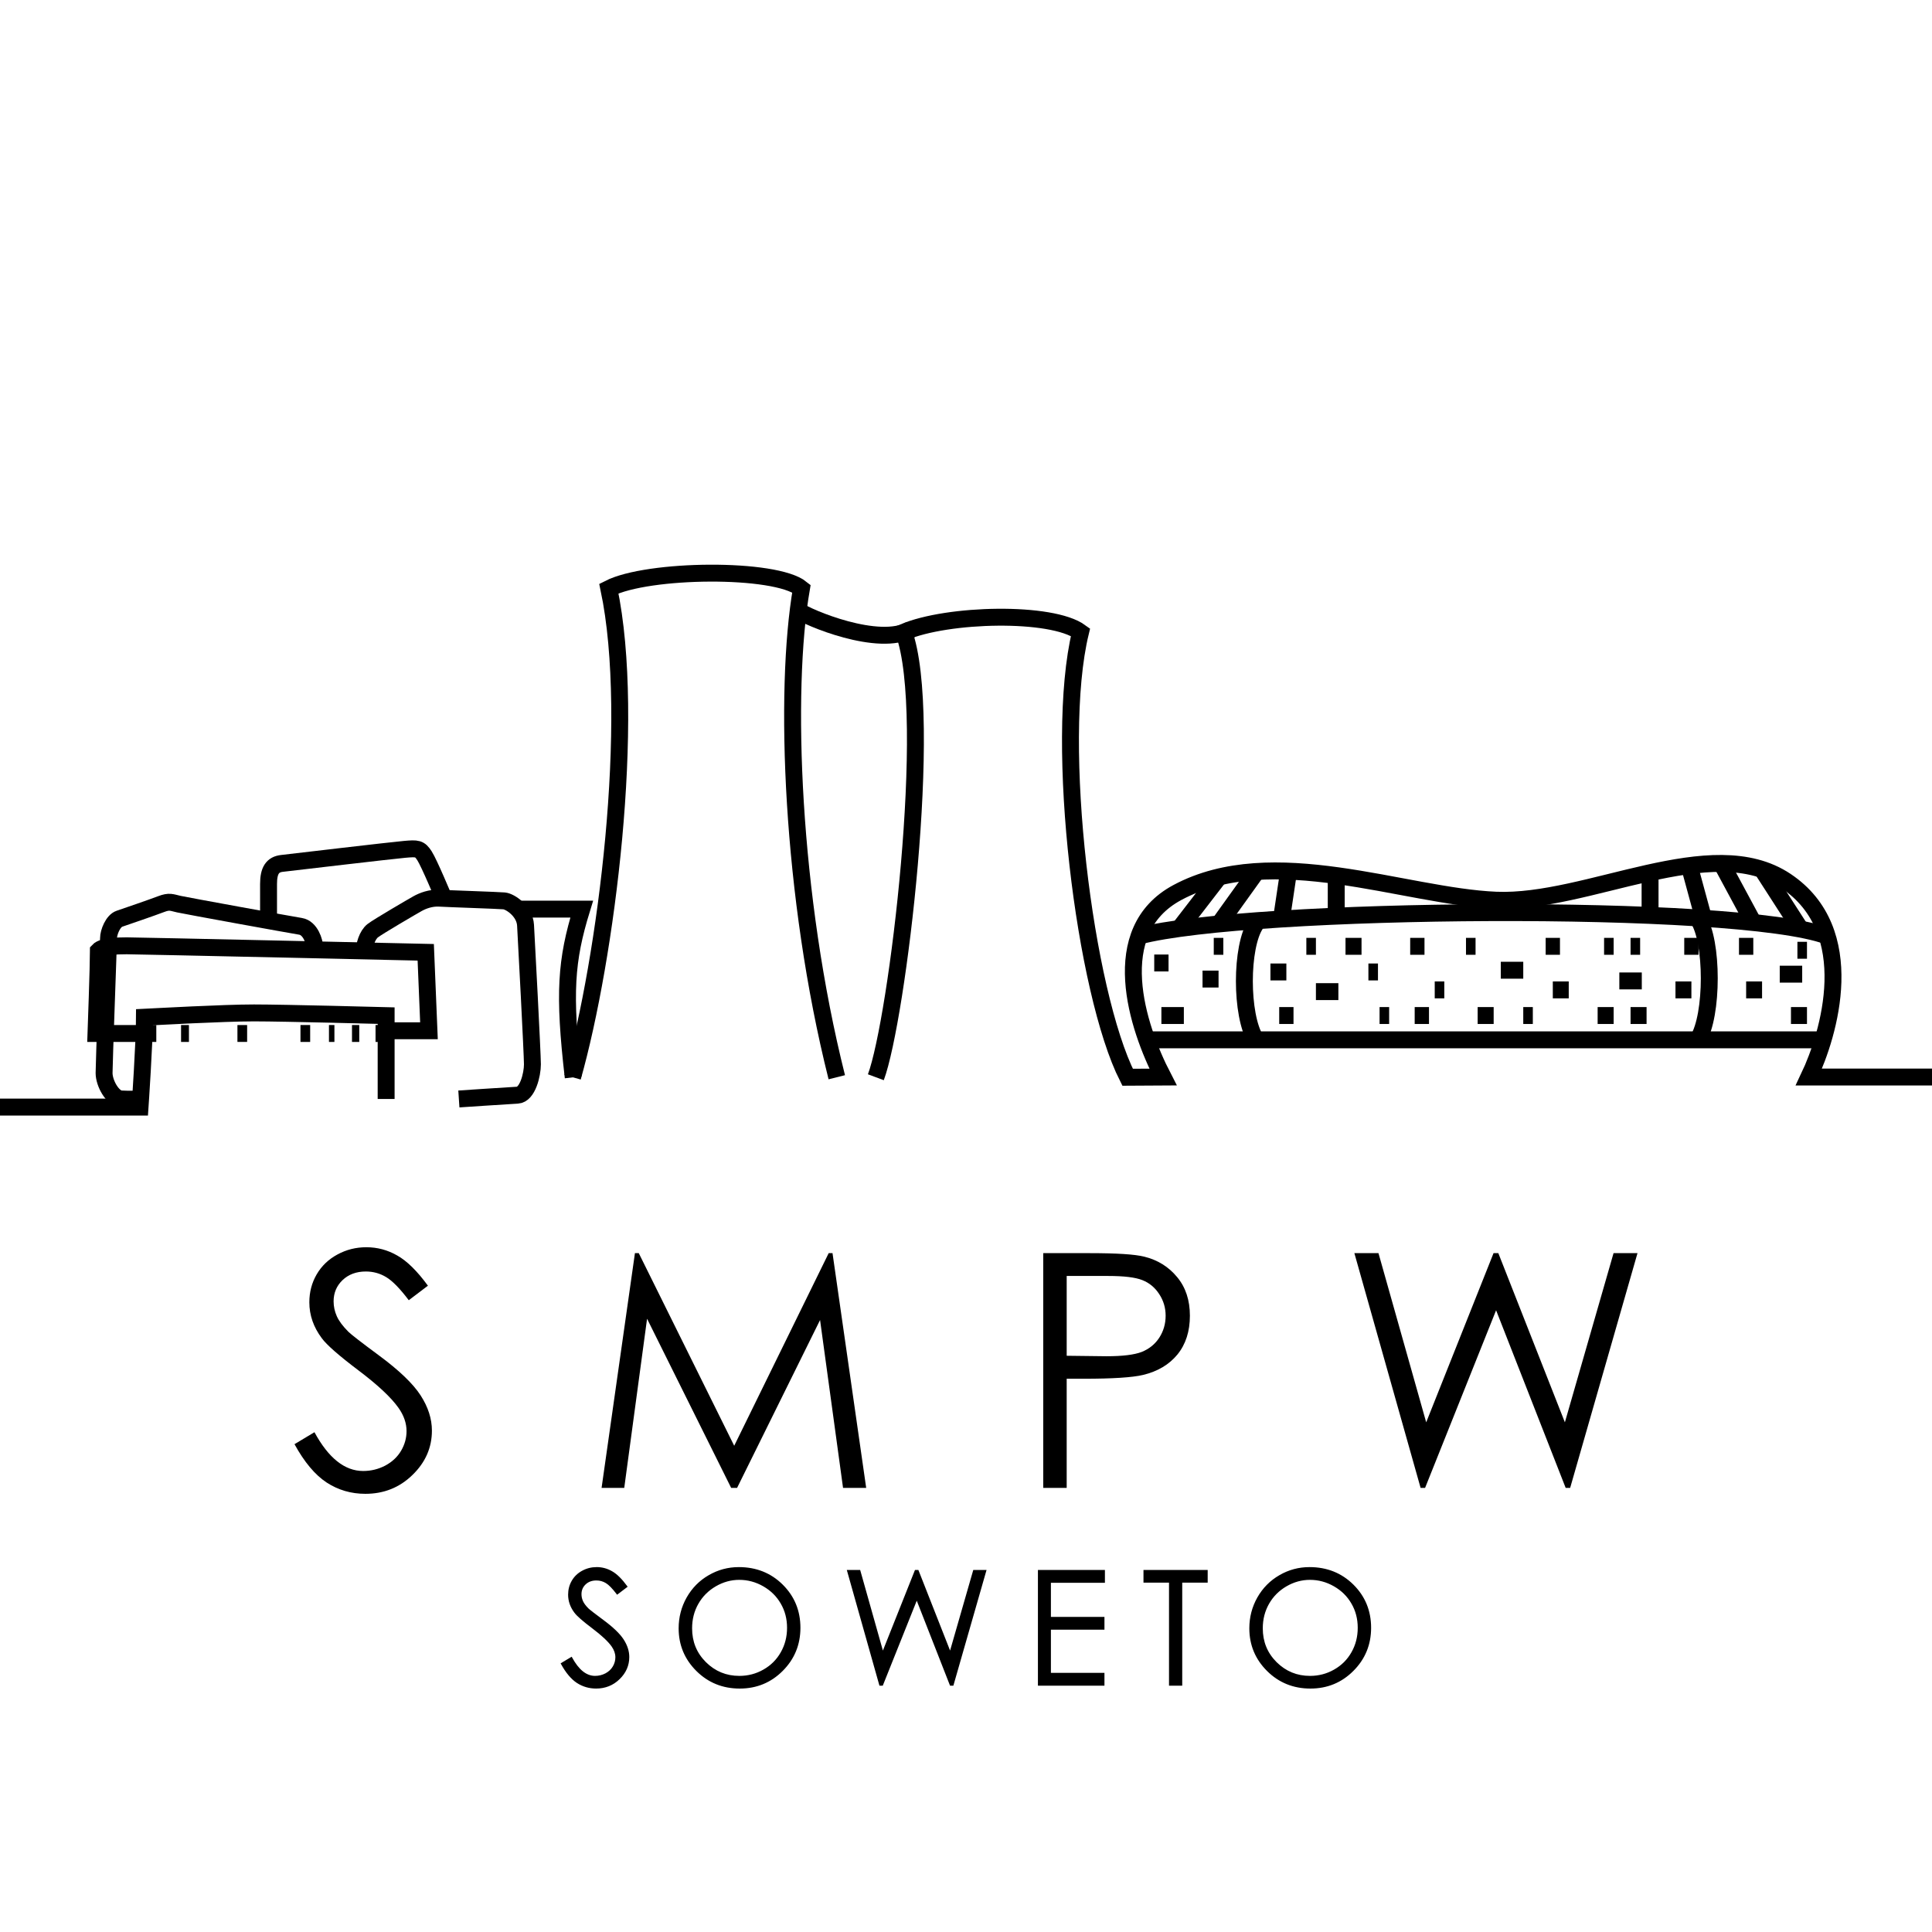 <?xml version="1.0" encoding="UTF-8" standalone="no"?>
<svg
   version="1.0"
   width="431.8mm"
   height="431.8mm"
   viewBox="0 0 1224 1224"
   preserveAspectRatio="xMidYMid"
   id="svg30"
   sodipodi:docname="safari-pinned-tab.svg"
   inkscape:version="1.2.1 (9c6d41e410, 2022-07-14)"
   xmlns:inkscape="http://www.inkscape.org/namespaces/inkscape"
   xmlns:sodipodi="http://sodipodi.sourceforge.net/DTD/sodipodi-0.dtd"
   xmlns="http://www.w3.org/2000/svg"
   xmlns:svg="http://www.w3.org/2000/svg">
  <defs
     id="defs34" />
  <sodipodi:namedview
     id="namedview32"
     pagecolor="#ffffff"
     bordercolor="#cccccc"
     borderopacity="1"
     inkscape:showpageshadow="0"
     inkscape:pageopacity="1"
     inkscape:pagecheckerboard="0"
     inkscape:deskcolor="#d1d1d1"
     inkscape:document-units="pt"
     showgrid="false"
     inkscape:zoom="0.34007352"
     inkscape:cx="1277.6649"
     inkscape:cy="1032.1298"
     inkscape:window-width="1920"
     inkscape:window-height="1019"
     inkscape:window-x="0"
     inkscape:window-y="0"
     inkscape:window-maximized="1"
     inkscape:current-layer="svg30" />
  <g
     id="g6118">
    <path
       d="m 230.809,603.319 c -0.257,-4.115 1.792,-10.972 5.376,-13.714 3.583,-2.744 25.344,-15.43 28.417,-17.145 3.072,-1.715 8.192,-3.771 13.825,-3.429 5.631,0.344 37.121,1.373 40.96,1.715 3.841,0.344 13.058,6.478 13.568,15.411 0.513,8.935 4.353,81.624 4.353,88.139 0,6.513 -3.072,19.199 -9.472,19.543 -6.4,0.344 -37.121,2.4 -37.121,2.4"
       style="fill:none;stroke:#000000;stroke-width:10.719;stroke-linecap:butt;stroke-linejoin:miter;stroke-miterlimit:4;stroke-dasharray:none;stroke-opacity:1"
       id="path2413"
       clip-path="none" />
    <path
       d="m 363.164,682.524 c -6.143,-53.277 -4.608,-74.062 5.376,-106.556 h -40.394"
       style="fill:none;stroke:#000000;stroke-width:10.719;stroke-linecap:butt;stroke-linejoin:miter;stroke-miterlimit:4;stroke-dasharray:none;stroke-opacity:1"
       id="path2417"
       clip-path="none" />
    <path
       d="m 281.248,569.172 c 0,0 -9.222,-22.161 -12.294,-26.962 -3.072,-4.8 -4.608,-4.8 -12.545,-4.115 -7.937,0.685 -71.937,8.23 -77.827,8.915 -5.888,0.685 -8.449,4.457 -8.449,13.03 v 23.393"
       style="fill:none;stroke:#000000;stroke-width:10.719;stroke-linecap:butt;stroke-linejoin:miter;stroke-miterlimit:4;stroke-dasharray:none;stroke-opacity:1"
       id="path2421"
       clip-path="none" />
    <path
       d="m 199.32,599.891 c 0,-3.086 -2.561,-12.001 -8.96,-13.028 -6.401,-1.029 -72.451,-13.03 -77.058,-14.059 -4.608,-1.027 -5.888,-2.056 -11.264,0 -5.376,2.058 -22.272,7.886 -26.368,9.257 -4.096,1.373 -6.913,8.573 -6.913,12.345 0,3.771 -2.816,78.862 -2.816,85.375 0,6.515 5.376,16.116 10.753,16.457 5.376,0.344 12.033,0 12.033,0"
       style="fill:none;stroke:#000000;stroke-width:10.719;stroke-linecap:butt;stroke-linejoin:miter;stroke-miterlimit:4;stroke-dasharray:none;stroke-opacity:1"
       id="path2425"
       clip-path="none" />
    <path
       d="m 244.634,696.238 v -52.802 c 0,0 -64.257,-1.715 -83.715,-1.715 -19.456,0 -62.21,2.4 -69.378,2.744 0,15.772 -2.816,56.917 -2.816,56.917 H 1.52804e-5"
       style="fill:none;stroke:#000000;stroke-width:10.719;stroke-linecap:butt;stroke-linejoin:miter;stroke-miterlimit:4;stroke-dasharray:none;stroke-opacity:1"
       id="path2429"
       clip-path="none" />
    <path
       d="m 244.634,653.037 h 27.137 l -2.049,-49.716 c 0,0 -182.789,-4.115 -189.444,-4.115 -6.657,0 -15.362,0.344 -17.921,3.086 0,9.257 -1.537,52.46 -1.537,52.46 h 30.49"
       style="fill:none;stroke:#000000;stroke-width:10.719;stroke-linecap:butt;stroke-linejoin:miter;stroke-miterlimit:4;stroke-dasharray:none;stroke-opacity:1"
       id="path2433"
       clip-path="none" />
    <path
       d="m 227.608,654.751 h -4.608"
       style="fill:none;stroke:#000000;stroke-width:10.719;stroke-linecap:butt;stroke-linejoin:miter;stroke-miterlimit:4;stroke-dasharray:none;stroke-opacity:1"
       id="path2437"
       clip-path="none" />
    <path
       d="m 211.865,654.751 h -3.455"
       style="fill:none;stroke:#000000;stroke-width:10.719;stroke-linecap:butt;stroke-linejoin:miter;stroke-miterlimit:4;stroke-dasharray:none;stroke-opacity:1"
       id="path2441"
       clip-path="none" />
    <path
       d="m 196.503,654.751 h -6.143"
       style="fill:none;stroke:#000000;stroke-width:10.719;stroke-linecap:butt;stroke-linejoin:miter;stroke-miterlimit:4;stroke-dasharray:none;stroke-opacity:1"
       id="path2445"
       clip-path="none" />
    <path
       d="m 156.566,654.751 h -6.143"
       style="fill:none;stroke:#000000;stroke-width:10.684;stroke-linecap:butt;stroke-linejoin:miter;stroke-miterlimit:4;stroke-dasharray:none;stroke-opacity:1"
       id="path2449"
       clip-path="none" />
    <path
       d="m 119.701,654.751 h -4.992"
       style="fill:none;stroke:#000000;stroke-width:10.719;stroke-linecap:butt;stroke-linejoin:miter;stroke-miterlimit:4;stroke-dasharray:none;stroke-opacity:1"
       id="path2453"
       clip-path="none" />
    <path
       d="M 99.023,654.751 H 95.567"
       style="fill:none;stroke:#000000;stroke-width:10.719;stroke-linecap:butt;stroke-linejoin:miter;stroke-miterlimit:4;stroke-dasharray:none;stroke-opacity:1"
       id="path2457"
       clip-path="none" />
    <path
       d="m 237.92,654.751 h 2.688"
       style="fill:none;stroke:#000000;stroke-width:10.719;stroke-linecap:butt;stroke-linejoin:miter;stroke-miterlimit:4;stroke-dasharray:none;stroke-opacity:1"
       id="path2461"
       clip-path="none" />
    <path
       d="m 721.64,593 c 69.752,-18.345 378.428,-21.15 435.949,0"
       style="fill:none;stroke:#000000;stroke-width:10.719;stroke-linecap:butt;stroke-linejoin:miter;stroke-miterlimit:4;stroke-dasharray:none;stroke-opacity:1"
       id="path2469"
       clip-path="none" />
    <path
       d="M 726.557,658.772 H 1154.967"
       style="fill:none;stroke:#000000;stroke-width:10.719;stroke-linecap:butt;stroke-linejoin:miter;stroke-miterlimit:4;stroke-dasharray:none;stroke-opacity:1"
       id="path2473"
       clip-path="none" />
    <path
       d="m 1140.717,588.664 -24.378,-37.841"
       style="fill:none;stroke:#000000;stroke-width:10.719;stroke-linecap:butt;stroke-linejoin:miter;stroke-miterlimit:4;stroke-dasharray:none;stroke-opacity:1"
       id="path2477"
       clip-path="none" />
    <path
       d="m 1110.782,584.448 -20.169,-37.431"
       style="fill:none;stroke:#000000;stroke-width:10.719;stroke-linecap:butt;stroke-linejoin:miter;stroke-miterlimit:4;stroke-dasharray:none;stroke-opacity:1"
       id="path2481"
       clip-path="none" />
    <path
       d="m 1079.263,581.782 -8.422,-30.959"
       style="fill:none;stroke:#000000;stroke-width:10.719;stroke-linecap:butt;stroke-linejoin:miter;stroke-miterlimit:4;stroke-dasharray:none;stroke-opacity:1"
       id="path2485"
       clip-path="none" />
    <path
       d="M 1045.384,579.949 V 552.895"
       style="fill:none;stroke:#000000;stroke-width:10.719;stroke-linecap:butt;stroke-linejoin:miter;stroke-miterlimit:4;stroke-dasharray:none;stroke-opacity:1"
       id="path2489"
       clip-path="none" />
    <path
       d="M 747.148,588.258 772.358,555.567"
       style="fill:none;stroke:#000000;stroke-width:10.719;stroke-linecap:butt;stroke-linejoin:miter;stroke-miterlimit:4;stroke-dasharray:none;stroke-opacity:1"
       id="path2493"
       clip-path="none" />
    <path
       d="m 772.359,585.335 23.277,-32.442"
       style="fill:none;stroke:#000000;stroke-width:10.719;stroke-linecap:butt;stroke-linejoin:miter;stroke-miterlimit:4;stroke-dasharray:none;stroke-opacity:1"
       id="path2497"
       clip-path="none" />
    <path
       d="m 811.396,585.335 4.85,-32.442"
       style="fill:none;stroke:#000000;stroke-width:10.719;stroke-linecap:butt;stroke-linejoin:miter;stroke-miterlimit:4;stroke-dasharray:none;stroke-opacity:1"
       id="path2501"
       clip-path="none" />
    <path
       d="M 846.554,581.782 V 555.566"
       style="fill:none;stroke:#000000;stroke-width:10.719;stroke-linecap:butt;stroke-linejoin:miter;stroke-miterlimit:4;stroke-dasharray:none;stroke-opacity:1"
       id="path2505"
       clip-path="none" />
    <path
       d="m 1144.794,602.032 h -6.061"
       style="fill:none;stroke:#000000;stroke-width:10.719;stroke-linecap:butt;stroke-linejoin:miter;stroke-miterlimit:4;stroke-dasharray:none;stroke-opacity:1"
       id="path2509"
       clip-path="none" />
    <path
       d="m 1110.782,599.536 h -9.06"
       style="fill:none;stroke:#000000;stroke-width:10.719;stroke-linecap:butt;stroke-linejoin:miter;stroke-miterlimit:4;stroke-dasharray:none;stroke-opacity:1"
       id="path2513"
       clip-path="none" />
    <path
       d="m 1141.764,617.176 h -14.228"
       style="fill:none;stroke:#000000;stroke-width:10.719;stroke-linecap:butt;stroke-linejoin:miter;stroke-miterlimit:4;stroke-dasharray:none;stroke-opacity:1"
       id="path2517"
       clip-path="none" />
    <path
       d="M 1116.339,627.138 H 1106.252"
       style="fill:none;stroke:#000000;stroke-width:10.719;stroke-linecap:butt;stroke-linejoin:miter;stroke-miterlimit:4;stroke-dasharray:none;stroke-opacity:1"
       id="path2521"
       clip-path="none" />
    <path
       d="m 1144.794,643.377 h -10.144"
       style="fill:none;stroke:#000000;stroke-width:10.719;stroke-linecap:butt;stroke-linejoin:miter;stroke-miterlimit:4;stroke-dasharray:none;stroke-opacity:1"
       id="path2525"
       clip-path="none" />
    <path
       d="m 1022.314,599.536 h -6.063"
       style="fill:none;stroke:#000000;stroke-width:10.719;stroke-linecap:butt;stroke-linejoin:miter;stroke-miterlimit:4;stroke-dasharray:none;stroke-opacity:1"
       id="path2529"
       clip-path="none" />
    <path
       d="m 988.3,599.536 h -9.06"
       style="fill:none;stroke:#000000;stroke-width:10.719;stroke-linecap:butt;stroke-linejoin:miter;stroke-miterlimit:4;stroke-dasharray:none;stroke-opacity:1"
       id="path2533"
       clip-path="none" />
    <path
       d="m 1040.141,621.456 h -14.228"
       style="fill:none;stroke:#000000;stroke-width:10.719;stroke-linecap:butt;stroke-linejoin:miter;stroke-miterlimit:4;stroke-dasharray:none;stroke-opacity:1"
       id="path2537"
       clip-path="none" />
    <path
       d="M 993.857,627.138 H 983.77"
       style="fill:none;stroke:#000000;stroke-width:10.719;stroke-linecap:butt;stroke-linejoin:miter;stroke-miterlimit:4;stroke-dasharray:none;stroke-opacity:1"
       id="path2541"
       clip-path="none" />
    <path
       d="m 1022.314,643.377 h -10.145"
       style="fill:none;stroke:#000000;stroke-width:10.719;stroke-linecap:butt;stroke-linejoin:miter;stroke-miterlimit:4;stroke-dasharray:none;stroke-opacity:1"
       id="path2545"
       clip-path="none" />
    <path
       d="m 1033.026,599.536 h 6.063"
       style="fill:none;stroke:#000000;stroke-width:10.719;stroke-linecap:butt;stroke-linejoin:miter;stroke-miterlimit:4;stroke-dasharray:none;stroke-opacity:1"
       id="path2549"
       clip-path="none" />
    <path
       d="m 915.02,627.138 h -6.063"
       style="fill:none;stroke:#000000;stroke-width:10.719;stroke-linecap:butt;stroke-linejoin:miter;stroke-miterlimit:4;stroke-dasharray:none;stroke-opacity:1"
       id="path2553"
       clip-path="none" />
    <path
       d="m 928.763,599.536 h 6.063"
       style="fill:none;stroke:#000000;stroke-width:10.719;stroke-linecap:butt;stroke-linejoin:miter;stroke-miterlimit:4;stroke-dasharray:none;stroke-opacity:1"
       id="path2557"
       clip-path="none" />
    <path
       d="m 1067.04,599.536 h 9.059"
       style="fill:none;stroke:#000000;stroke-width:10.719;stroke-linecap:butt;stroke-linejoin:miter;stroke-miterlimit:4;stroke-dasharray:none;stroke-opacity:1"
       id="path2561"
       clip-path="none" />
    <path
       d="m 950.818,614.679 h 14.228"
       style="fill:none;stroke:#000000;stroke-width:10.719;stroke-linecap:butt;stroke-linejoin:miter;stroke-miterlimit:4;stroke-dasharray:none;stroke-opacity:1"
       id="path2565"
       clip-path="none" />
    <path
       d="m 1061.483,627.138 h 10.085"
       style="fill:none;stroke:#000000;stroke-width:10.719;stroke-linecap:butt;stroke-linejoin:miter;stroke-miterlimit:4;stroke-dasharray:none;stroke-opacity:1"
       id="path2569"
       clip-path="none" />
    <path
       d="m 1033.026,643.377 h 10.145"
       style="fill:none;stroke:#000000;stroke-width:10.719;stroke-linecap:butt;stroke-linejoin:miter;stroke-miterlimit:4;stroke-dasharray:none;stroke-opacity:1"
       id="path2573"
       clip-path="none" />
    <path
       d="M 740.317,610.09 H 731.258"
       style="fill:none;stroke:#000000;stroke-width:10.719;stroke-linecap:butt;stroke-linejoin:miter;stroke-miterlimit:4;stroke-dasharray:none;stroke-opacity:1"
       id="path2577"
       clip-path="none" />
    <path
       d="M 750.017,643.377 H 735.789"
       style="fill:none;stroke:#000000;stroke-width:10.719;stroke-linecap:butt;stroke-linejoin:miter;stroke-miterlimit:4;stroke-dasharray:none;stroke-opacity:1"
       id="path2581"
       clip-path="none" />
    <path
       d="m 768.967,599.536 h 6.063"
       style="fill:none;stroke:#000000;stroke-width:10.719;stroke-linecap:butt;stroke-linejoin:miter;stroke-miterlimit:4;stroke-dasharray:none;stroke-opacity:1"
       id="path2585"
       clip-path="none" />
    <path
       d="m 761.854,620.276 h 10.145"
       style="fill:none;stroke:#000000;stroke-width:10.719;stroke-linecap:butt;stroke-linejoin:miter;stroke-miterlimit:4;stroke-dasharray:none;stroke-opacity:1"
       id="path2589"
       clip-path="none" />
    <path
       d="m 971.107,643.377 h -6.061"
       style="fill:none;stroke:#000000;stroke-width:10.719;stroke-linecap:butt;stroke-linejoin:miter;stroke-miterlimit:4;stroke-dasharray:none;stroke-opacity:1"
       id="path2593"
       clip-path="none" />
    <path
       d="m 905.32,643.377 h -9.059"
       style="fill:none;stroke:#000000;stroke-width:10.719;stroke-linecap:butt;stroke-linejoin:miter;stroke-miterlimit:4;stroke-dasharray:none;stroke-opacity:1"
       id="path2597"
       clip-path="none" />
    <path
       d="m 936.151,643.377 h 10.145"
       style="fill:none;stroke:#000000;stroke-width:10.719;stroke-linecap:butt;stroke-linejoin:miter;stroke-miterlimit:4;stroke-dasharray:none;stroke-opacity:1"
       id="path2601"
       clip-path="none" />
    <path
       d="m 810.432,643.377 h 9.06"
       style="fill:none;stroke:#000000;stroke-width:10.719;stroke-linecap:butt;stroke-linejoin:miter;stroke-miterlimit:4;stroke-dasharray:none;stroke-opacity:1"
       id="path2605"
       clip-path="none" />
    <path
       d="m 804.876,615.773 h 10.087"
       style="fill:none;stroke:#000000;stroke-width:10.719;stroke-linecap:butt;stroke-linejoin:miter;stroke-miterlimit:4;stroke-dasharray:none;stroke-opacity:1"
       id="path2609"
       clip-path="none" />
    <path
       d="m 874.014,643.377 h 6.063"
       style="fill:none;stroke:#000000;stroke-width:10.719;stroke-linecap:butt;stroke-linejoin:miter;stroke-miterlimit:4;stroke-dasharray:none;stroke-opacity:1"
       id="path2613"
       clip-path="none" />
    <path
       d="m 873,615.773 h -6.063"
       style="fill:none;stroke:#000000;stroke-width:10.719;stroke-linecap:butt;stroke-linejoin:miter;stroke-miterlimit:4;stroke-dasharray:none;stroke-opacity:1"
       id="path2617"
       clip-path="none" />
    <path
       d="M 847.915,628.233 H 833.688"
       style="fill:none;stroke:#000000;stroke-width:10.719;stroke-linecap:butt;stroke-linejoin:miter;stroke-miterlimit:4;stroke-dasharray:none;stroke-opacity:1"
       id="path2621"
       clip-path="none" />
    <path
       d="m 827.625,599.536 h 6.063"
       style="fill:none;stroke:#000000;stroke-width:10.719;stroke-linecap:butt;stroke-linejoin:miter;stroke-miterlimit:4;stroke-dasharray:none;stroke-opacity:1"
       id="path2625"
       clip-path="none" />
    <path
       d="m 893.413,599.536 h 9.059"
       style="fill:none;stroke:#000000;stroke-width:10.719;stroke-linecap:butt;stroke-linejoin:miter;stroke-miterlimit:4;stroke-dasharray:none;stroke-opacity:1"
       id="path2629"
       clip-path="none" />
    <path
       d="M 862.581,599.536 H 852.436"
       style="fill:none;stroke:#000000;stroke-width:10.719;stroke-linecap:butt;stroke-linejoin:miter;stroke-miterlimit:4;stroke-dasharray:none;stroke-opacity:1"
       id="path2633"
       clip-path="none" />
    <path
       d="m 795.635,585.335 c -9.698,14.201 -9.698,57.979 0,73.437"
       style="fill:none;stroke:#000000;stroke-width:10.719;stroke-linecap:butt;stroke-linejoin:miter;stroke-miterlimit:4;stroke-dasharray:none;stroke-opacity:1"
       id="path2637"
       clip-path="none" />
    <path
       d="m 1075.625,581.782 c 9.698,14.199 9.698,61.532 0,76.99"
       style="fill:none;stroke:#000000;stroke-width:10.719;stroke-linecap:butt;stroke-linejoin:miter;stroke-miterlimit:4;stroke-dasharray:none;stroke-opacity:1"
       id="path2641"
       clip-path="none" />
    <path
       d="m 362.75,682.475 c 21.218,-75.152 40.667,-225.921 22.986,-309.595 24.753,-12.629 105.499,-13.419 122.002,0 -11.198,64.728 -6.484,194.51 22.397,309.595"
       style="fill:none;stroke:#000000;stroke-width:10.719;stroke-linecap:butt;stroke-linejoin:miter;stroke-miterlimit:4;stroke-dasharray:none;stroke-opacity:1"
       id="path2645"
       clip-path="none" />
    <path
       id="path2649"
       clip-path="none"
       style="fill:none;stroke:#000000;stroke-width:10.719;stroke-linecap:butt;stroke-linejoin:miter;stroke-miterlimit:4;stroke-dasharray:none;stroke-opacity:1"
       d="m 554.889,682.475 c 13.555,-36.472 37.131,-228.916 17.682,-281.967 27.7,-11.84 93.711,-13.419 111.982,0 -17.092,70.253 2.719,228.455 29.831,281.967 l 22.451,-0.13 c -16.366,-31.662 -36.371,-92.552 9.093,-116.908 60.339,-32.326 143.665,2.436 201.858,4.871 58.193,2.436 136.391,-43.841 183.673,-12.178 47.281,31.662 27.277,97.423 14.548,124.214 H 1224"
       sodipodi:nodetypes="ccccccsccc" />
    <path
       d="m 505.704,386.774 c 5.571,4.26 51.188,23.689 71.404,12.003"
       style="fill:none;stroke:#000000;stroke-width:10.719;stroke-linecap:butt;stroke-linejoin:miter;stroke-miterlimit:4;stroke-dasharray:none;stroke-opacity:1"
       id="path2653"
       clip-path="none" />
    <path
       id="path5880"
       style="color:#000000;-inkscape-font-specification:CenturyGothic;fill:#000000"
       d="M 377.972 992.812 L 377.972 992.823 C 374.682 992.823 371.61 993.599 368.785 995.146 C 365.992 996.661 363.802 998.764 362.25 1001.43 C 360.698 1004.095 359.922 1007.058 359.922 1010.284 C 359.922 1014.355 361.242 1018.158 363.851 1021.639 C 363.851 1021.64 363.854 1021.639 363.854 1021.639 L 363.855 1021.639 C 365.418 1023.79 369.173 1027.056 375.212 1031.619 C 381.189 1036.126 385.288 1039.977 387.494 1043.109 C 389.085 1045.37 389.861 1047.639 389.861 1049.952 C 389.861 1051.995 389.331 1053.913 388.258 1055.744 C 387.193 1057.561 385.649 1059.017 383.59 1060.127 L 383.588 1060.127 C 383.588 1060.127 383.586 1060.127 383.585 1060.127 C 381.525 1061.203 379.335 1061.738 376.988 1061.738 C 371.552 1061.738 366.716 1057.938 362.433 1050.054 L 362.186 1049.596 L 355.179 1053.798 L 355.411 1054.22 C 358.451 1059.773 361.787 1063.773 365.455 1066.195 L 365.457 1066.195 C 369.107 1068.573 373.198 1069.768 377.678 1069.768 C 383.492 1069.768 388.476 1067.776 392.527 1063.827 L 392.53 1063.827 C 396.608 1059.881 398.678 1055.171 398.678 1049.801 C 398.678 1046.056 397.476 1042.336 395.108 1038.667 C 392.723 1034.972 388.389 1030.835 382.103 1026.195 C 376.834 1022.301 373.696 1019.861 372.82 1019.017 C 371.111 1017.308 369.952 1015.742 369.334 1014.35 C 368.705 1012.936 368.395 1011.484 368.395 1009.981 C 368.395 1007.51 369.246 1005.489 370.994 1003.803 C 372.767 1002.125 375.01 1001.287 377.824 1001.287 C 380.001 1001.287 381.985 1001.834 383.811 1002.936 L 383.812 1002.936 C 385.637 1004.018 387.949 1006.355 390.65 1009.935 L 390.951 1010.336 L 397.642 1005.262 L 397.352 1004.865 C 394.019 1000.311 390.84 997.165 387.76 995.438 C 387.76 995.437 387.758 995.438 387.757 995.438 C 384.736 993.692 381.463 992.812 377.972 992.812 z M 468.06 992.82 L 468.06 992.823 C 461.225 992.823 454.854 994.537 448.98 997.956 L 448.98 997.953 C 443.105 1001.339 438.447 1006.049 435.031 1012.053 C 431.647 1018.058 429.951 1024.59 429.951 1031.618 C 429.951 1042.158 433.702 1051.193 441.16 1058.618 C 448.62 1066.045 457.819 1069.775 468.65 1069.775 C 479.353 1069.775 488.469 1066.026 495.895 1058.566 C 503.354 1051.108 507.101 1041.976 507.101 1031.273 C 507.101 1020.474 503.353 1011.324 495.892 1003.929 C 488.43 996.533 479.118 992.82 468.06 992.82 z M 829.607 992.82 L 829.607 992.823 C 822.772 992.823 816.401 994.537 810.527 997.956 C 804.653 1001.341 799.997 1006.05 796.581 1012.053 L 796.578 1012.053 C 793.194 1018.058 791.5 1024.59 791.5 1031.618 C 791.5 1042.158 795.251 1051.193 802.709 1058.618 C 810.169 1066.045 819.366 1069.775 830.197 1069.775 C 840.899 1069.775 850.017 1066.026 857.443 1058.566 C 864.902 1051.108 868.651 1041.976 868.651 1031.273 C 868.651 1020.474 864.903 1011.324 857.442 1003.929 C 849.98 996.534 840.665 992.82 829.607 992.82 z M 536.486 994.642 L 536.666 995.278 L 557.169 1067.957 L 559.264 1067.957 L 580.797 1014.1 L 601.894 1067.957 L 603.99 1067.957 L 625.021 994.642 L 616.607 994.642 L 601.916 1045.701 L 581.83 994.642 L 579.675 994.642 L 559.349 1045.699 L 544.95 994.642 L 536.486 994.642 z M 657.567 994.642 L 657.567 995.143 L 657.567 1067.957 L 699.715 1067.957 L 699.715 1059.831 L 665.793 1059.831 L 665.793 1032.463 L 699.715 1032.463 L 699.715 1024.384 L 665.793 1024.384 L 665.793 1002.769 L 700.009 1002.769 L 700.009 994.642 L 657.567 994.642 z M 724.441 994.642 L 724.441 1002.672 L 724.941 1002.672 L 740.615 1002.672 L 740.615 1067.957 L 748.991 1067.957 L 748.991 1002.672 L 765.116 1002.672 L 765.116 994.642 L 724.441 994.642 z M 468.404 1000.898 L 468.404 1000.903 C 473.759 1000.903 478.811 1002.268 483.592 1005.013 C 488.372 1007.759 492.054 1011.41 494.665 1015.988 L 494.666 1015.988 C 497.308 1020.531 498.628 1025.615 498.628 1031.272 C 498.628 1036.963 497.309 1042.112 494.665 1046.755 L 494.662 1046.755 C 492.05 1051.399 488.403 1055.049 483.691 1057.727 L 483.69 1057.727 C 479.011 1060.405 473.928 1061.741 468.404 1061.741 C 460.132 1061.741 453.105 1058.855 447.224 1053.04 L 447.223 1053.04 C 441.377 1047.193 438.473 1040.085 438.473 1031.615 C 438.473 1025.891 439.796 1020.724 442.44 1016.082 C 445.085 1011.436 448.75 1007.755 453.464 1005.01 C 458.179 1002.265 463.149 1000.898 468.404 1000.898 z M 829.953 1000.898 L 829.953 1000.903 C 835.308 1000.903 840.36 1002.268 845.14 1005.013 C 849.921 1007.759 853.602 1011.41 856.213 1015.988 L 856.214 1015.988 C 858.857 1020.531 860.178 1025.615 860.178 1031.272 C 860.178 1036.963 858.857 1042.112 856.213 1046.755 L 856.211 1046.755 C 853.6 1051.399 849.951 1055.049 845.24 1057.727 L 845.238 1057.727 C 840.56 1060.405 835.476 1061.741 829.953 1061.741 C 821.681 1061.741 814.655 1058.855 808.774 1053.04 L 808.771 1053.04 C 802.926 1047.193 800.021 1040.085 800.021 1031.615 C 800.021 1025.891 801.343 1020.724 803.987 1016.082 C 806.632 1011.436 810.3 1007.755 815.014 1005.01 C 819.729 1002.265 824.697 1000.898 829.953 1000.898 z " />
    <path
       d="m 186.58,914.946 12.639,-7.583 q 13.347,24.57 30.839,24.57 7.482,0 14.054,-3.438 6.572,-3.539 10.01,-9.403 3.438,-5.864 3.438,-12.437 0,-7.482 -5.056,-14.661 -6.977,-9.909 -25.48,-23.862 -18.604,-14.054 -23.154,-20.323 -7.887,-10.515 -7.887,-22.75 0,-9.707 4.651,-17.694 4.651,-7.988 13.043,-12.538 8.493,-4.651 18.402,-4.651 10.515,0 19.615,5.258 9.201,5.157 19.413,19.11 l -12.133,9.201 q -8.392,-11.122 -14.358,-14.661 -5.864,-3.539 -12.841,-3.539 -8.999,0 -14.762,5.46 -5.662,5.46 -5.662,13.448 0,4.853 2.022,9.403 2.022,4.55 7.381,9.909 2.932,2.831 19.211,14.863 19.312,14.256 26.491,25.379 7.179,11.122 7.179,22.345 0,16.178 -12.335,28.109 -12.234,11.931 -29.827,11.931 -13.549,0 -24.57,-7.179 -11.021,-7.28 -20.323,-24.266 z"
       id="path2947"
       style="font-size:207.073px;font-family:'Century Gothic';-inkscape-font-specification:CenturyGothic;fill:#000000;stroke-width:1" />
    <path
       d="m 381.126,942.65 21.132,-148.733 h 2.427 l 60.464,122.04 59.857,-122.04 h 2.427 l 21.334,148.733 H 534.105 L 519.545,836.283 466.968,942.65 H 463.227 L 409.942,835.474 395.483,942.65 Z"
       id="path2949"
       style="font-size:207.073px;font-family:'Century Gothic';-inkscape-font-specification:CenturyGothic;fill:#000000;stroke-width:1" />
    <path
       d="m 660.927,793.918 h 29.625 q 25.48,0 34.377,2.224 12.74,3.134 20.829,12.942 8.089,9.707 8.089,24.469 0,14.863 -7.887,24.57 -7.887,9.605 -21.739,12.942 -10.111,2.427 -37.815,2.427 h -10.617 v 69.159 h -14.863 z m 14.863,14.459 v 50.555 l 25.176,0.303 q 15.268,0 22.345,-2.73 7.078,-2.831 11.122,-8.999 4.044,-6.269 4.044,-13.953 0,-7.482 -4.044,-13.65 -4.044,-6.269 -10.718,-8.898 -6.572,-2.629 -21.638,-2.629 z"
       id="path2951"
       style="font-size:207.073px;font-family:'Century Gothic';-inkscape-font-specification:CenturyGothic;fill:#000000;stroke-width:1" />
    <path
       d="m 858.051,793.918 h 15.268 l 30.232,107.176 42.668,-107.176 h 3.033 l 42.163,107.176 30.839,-107.176 h 15.166 L 994.752,942.65 H 991.921 L 947.837,830.115 902.843,942.65 h -2.831 z"
       id="path2953"
       style="font-size:207.073px;font-family:'Century Gothic';-inkscape-font-specification:CenturyGothic;fill:#000000;stroke-width:1" />
  </g>
</svg>
